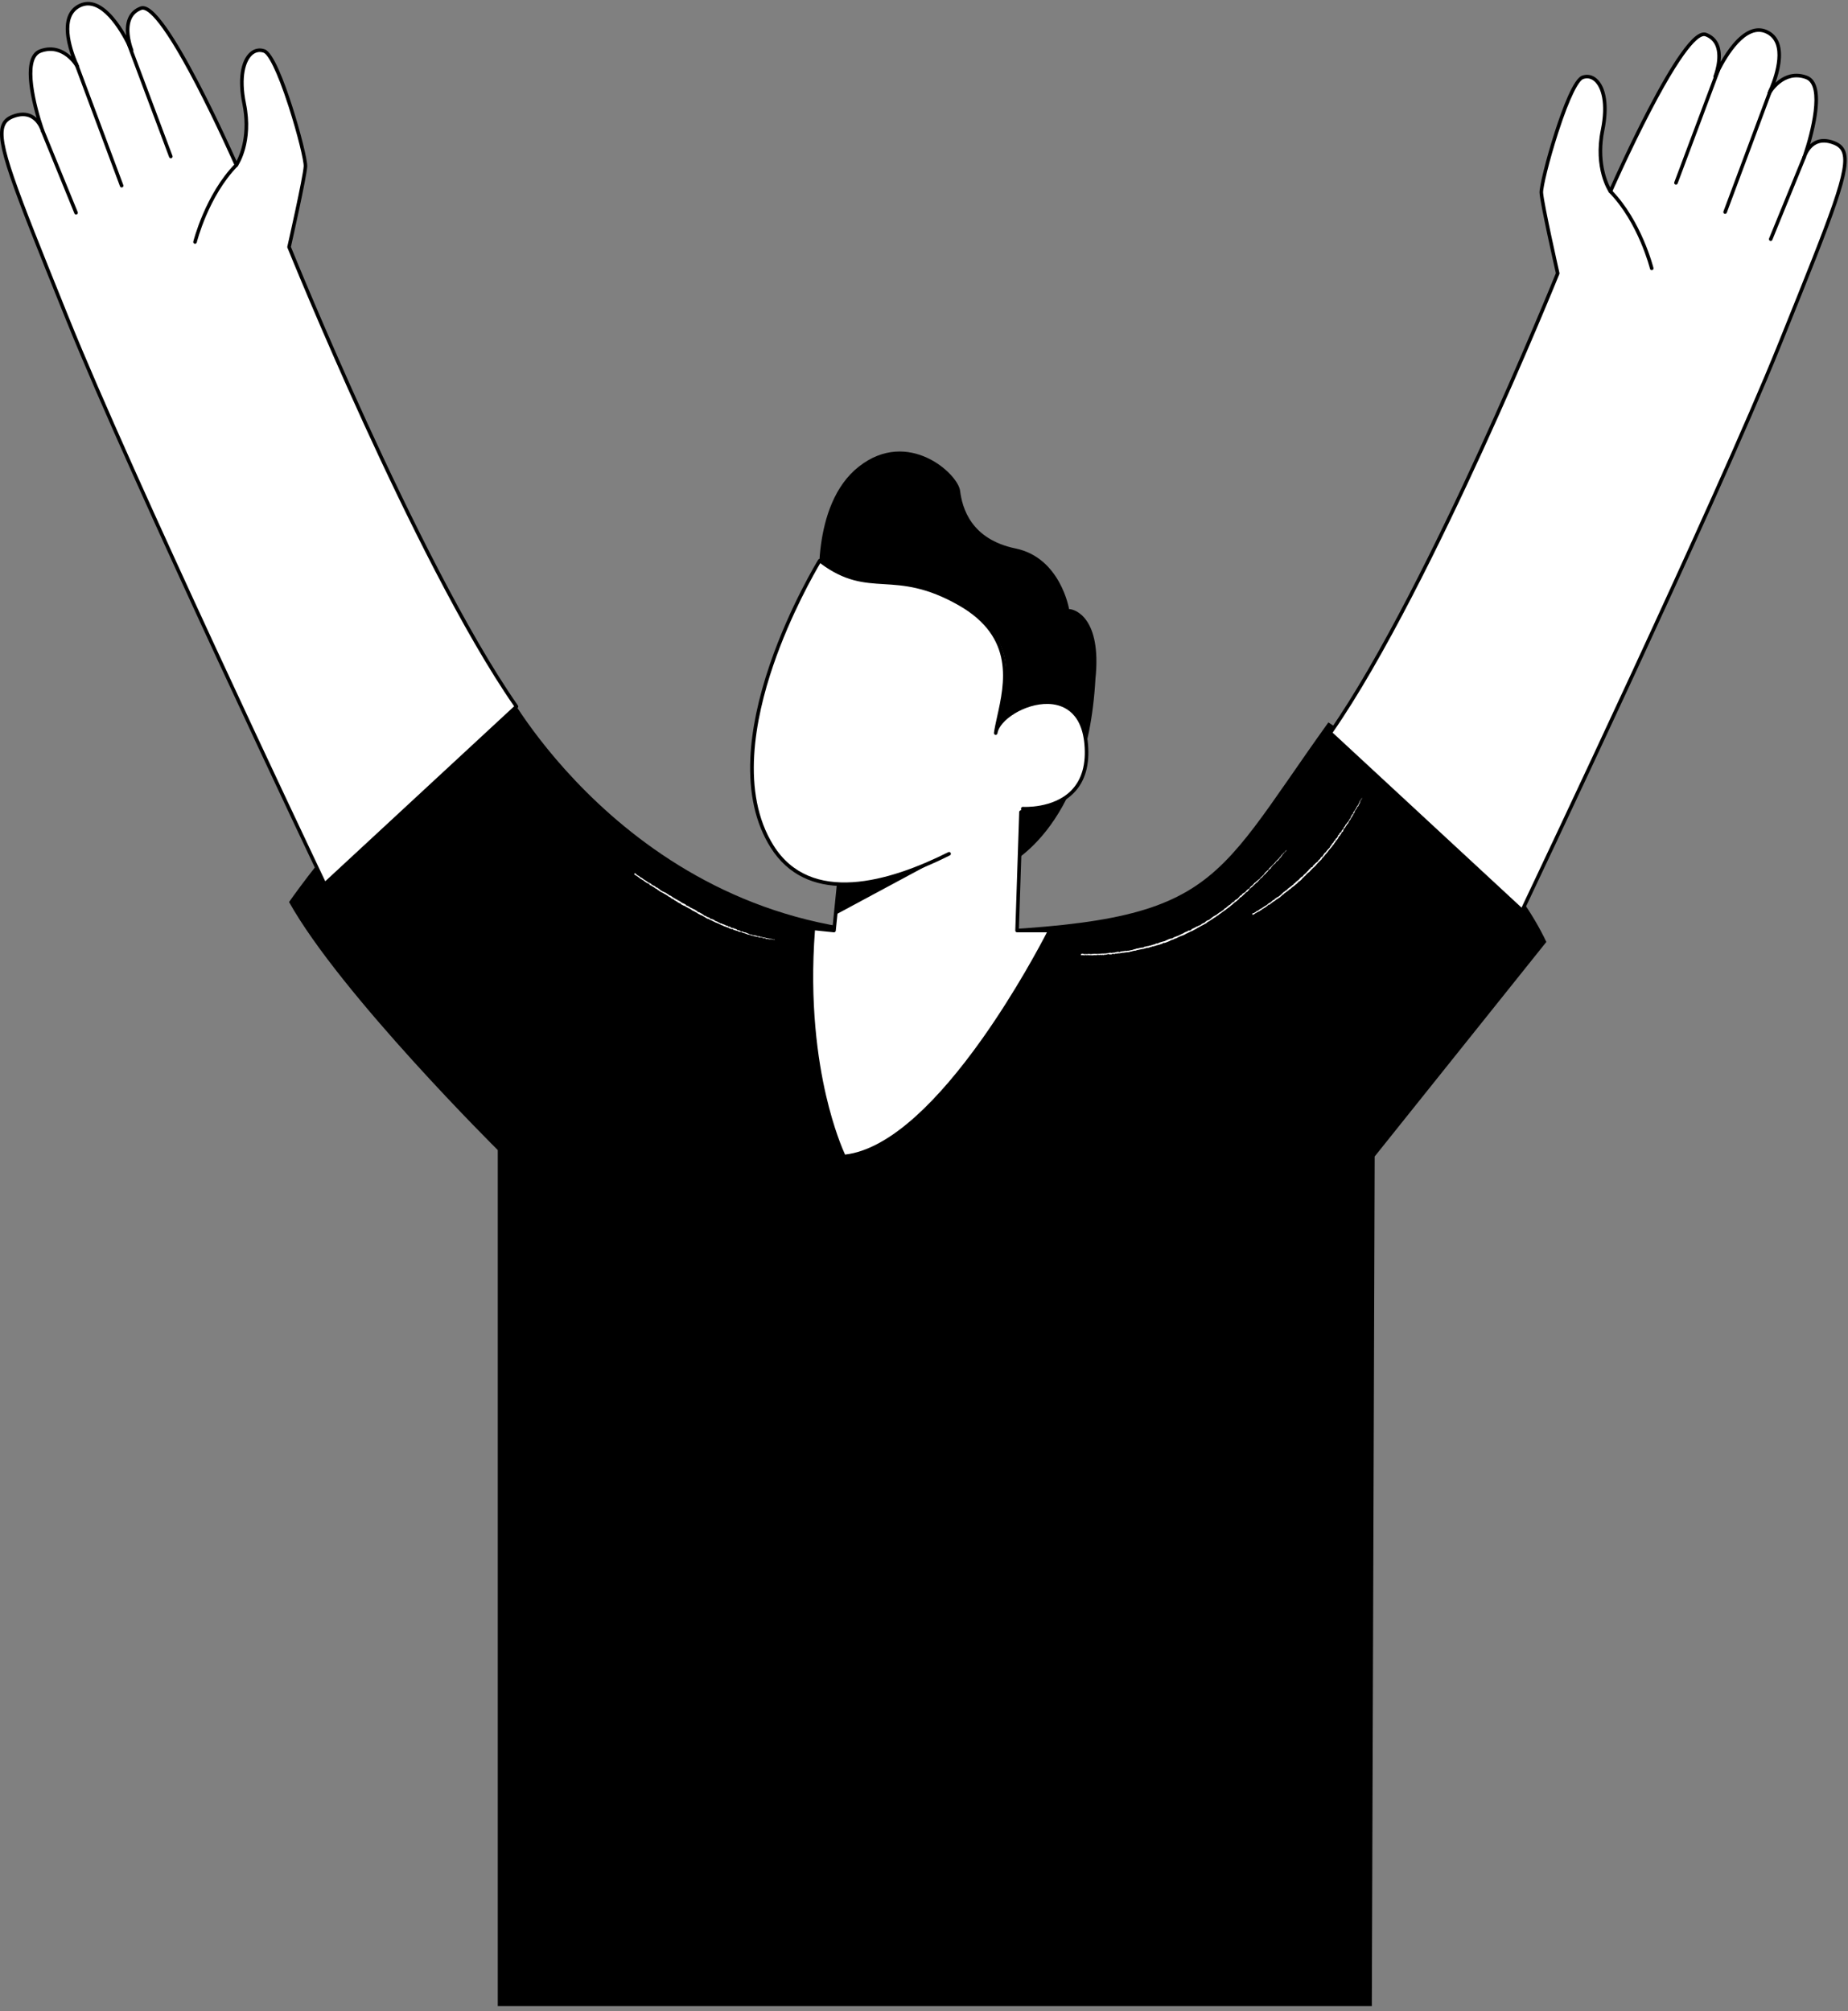 <svg width="250" height="272" viewBox="0 0 250 272" fill="none" xmlns="http://www.w3.org/2000/svg">
<rect x="0" y="0" width="250" height="272" fill="#808080" stroke="none"/>
<g clip-path="url(#clip0_187_1045)">
<path d="M68.593 93.469C68.593 93.469 86.999 127.307 125.931 126.15C164.863 124.993 163.032 120.944 179.704 97.71C179.704 97.71 201.868 111.882 209.192 127.403L185.968 156.421L185.582 271.337H67.34V155.554C67.34 155.554 46.043 134.441 39.105 122.005C39.105 122.005 53.849 100.699 68.593 93.469Z" fill="#18A48C" style="fill:#18A48C;fill:color(display-p3 0.094 0.643 0.549);fill-opacity:1;"/>
<path d="M148.994 129.203C149.121 129.197 149.052 129.166 149.078 129.143C149.229 129.125 149.15 129.166 149.202 129.181C149.296 129.167 149.368 129.13 149.438 129.128C149.444 129.134 149.457 129.135 149.442 129.143C149.54 129.113 149.74 129.119 149.853 129.075C149.862 129.077 149.867 129.08 149.87 129.083C149.849 129.066 149.846 129.049 149.848 129.035C149.904 129.03 149.952 129.004 149.975 129.026C149.94 129.028 149.938 129.037 149.922 129.046L149.981 129.031C150.037 129.06 149.901 129.049 149.903 129.074C150.018 129.054 150.151 129.014 150.241 129.016C150.262 129.047 150.034 129.045 150.155 129.063H150.016C150.126 129.105 149.932 129.066 150.034 129.113C150.217 129.107 150.236 129.079 150.418 129.073C150.458 129.052 150.402 129.047 150.441 129.026C150.696 128.973 150.652 129.088 150.836 129.024C150.883 128.997 150.897 128.954 151.034 128.959L150.992 129.002C151.168 128.984 151.086 128.937 151.273 128.94C151.242 128.958 151.137 128.968 151.164 128.97C151.286 128.985 151.246 128.939 151.337 128.928L151.361 128.958C151.454 128.945 151.55 128.927 151.651 128.907C151.75 128.885 151.851 128.862 151.954 128.844C151.945 128.855 151.911 128.871 151.96 128.873C152.217 128.817 152.515 128.796 152.768 128.772L152.859 128.727C152.881 128.723 152.902 128.732 152.879 128.741C152.979 128.734 152.881 128.723 152.926 128.703C152.98 128.69 153.002 128.706 152.968 128.72C153.136 128.664 153.446 128.579 153.632 128.575L153.598 128.589C153.741 128.576 153.745 128.499 153.88 128.498L153.855 128.508C154.161 128.452 154.49 128.356 154.73 128.342C154.763 128.291 155.031 128.283 155.037 128.224C155.215 128.207 155.169 128.23 155.416 128.185C155.481 128.171 155.502 128.126 155.58 128.1L155.59 128.128C155.624 128.109 155.657 128.09 155.689 128.069L155.756 128.086L155.828 128.057C155.798 128.064 155.762 128.063 155.764 128.053C155.875 128.006 156.052 127.989 156.058 128.004L156.325 127.899C156.322 127.912 156.278 127.93 156.244 127.947C156.382 127.875 156.28 127.969 156.406 127.903C156.386 127.902 156.411 127.882 156.412 127.877C156.484 127.875 156.637 127.83 156.745 127.784L156.729 127.811C156.931 127.749 157.15 127.661 157.376 127.586C157.292 127.605 157.299 127.564 157.364 127.539L157.401 127.56C157.437 127.528 157.328 127.572 157.408 127.521C157.493 127.497 157.476 127.535 157.431 127.561L157.53 127.517C157.539 127.524 157.516 127.536 157.515 127.55C157.55 127.518 157.7 127.515 157.749 127.461L157.757 127.468C157.981 127.385 158.078 127.338 158.259 127.269C158.254 127.242 158.327 127.222 158.372 127.182C158.509 127.141 158.661 127.097 158.819 127.031C158.925 126.973 158.843 126.996 158.887 126.961C158.904 126.98 159.062 126.914 158.986 126.964C159.174 126.88 159.229 126.862 159.458 126.739C159.428 126.741 159.398 126.751 159.409 126.736C159.451 126.713 159.511 126.701 159.509 126.715L159.499 126.723C159.749 126.568 160.144 126.514 160.332 126.367L160.322 126.375L160.527 126.245C160.628 126.199 160.475 126.291 160.556 126.269C160.772 126.117 160.928 126.093 161.108 125.974C161.288 125.962 161.626 125.693 161.845 125.629L161.826 125.621C161.869 125.579 161.892 125.597 161.932 125.58C161.92 125.572 161.869 125.597 161.896 125.572C162.107 125.447 162.327 125.322 162.554 125.206C162.667 125.147 162.782 125.092 162.895 125.031C163.005 124.969 163.116 124.906 163.226 124.846C163.385 124.753 163.269 124.716 163.487 124.629L163.448 124.69C163.522 124.634 163.599 124.581 163.678 124.529C163.756 124.476 163.835 124.424 163.914 124.373C164.072 124.271 164.23 124.169 164.373 124.056C164.358 124.074 164.363 124.082 164.334 124.101C164.411 124.079 164.572 123.946 164.562 123.929C164.609 123.898 164.582 123.936 164.616 123.923C164.686 123.89 164.757 123.788 164.804 123.783C164.811 123.783 164.79 123.802 164.78 123.811C164.814 123.774 164.972 123.68 164.918 123.685C165.037 123.617 165.125 123.526 165.223 123.477C165.264 123.413 165.421 123.352 165.414 123.305C165.431 123.347 165.627 123.191 165.684 123.124C165.668 123.152 165.752 123.09 165.736 123.125C165.815 123.066 165.882 123.005 165.854 122.998C166.031 122.931 166.121 122.749 166.241 122.737C166.457 122.539 166.66 122.359 166.86 122.191C166.879 122.23 166.635 122.373 166.672 122.402C166.765 122.318 166.833 122.247 166.904 122.178C166.974 122.108 167.044 122.04 167.143 121.966C167.196 121.93 167.127 122.004 167.116 122.023C167.296 121.85 167.489 121.72 167.645 121.561C167.647 121.565 167.631 121.583 167.616 121.6C167.648 121.571 167.698 121.54 167.681 121.528L167.652 121.559C167.581 121.582 167.746 121.402 167.741 121.385C167.722 121.476 167.915 121.253 167.873 121.385C167.892 121.364 167.913 121.333 167.9 121.327C167.935 121.302 167.95 121.299 167.927 121.338C168.038 121.228 167.982 121.249 168.09 121.156C168.096 121.164 168.076 121.185 168.072 121.203C168.115 121.143 168.156 121.081 168.252 121.009C168.25 121.017 168.265 121.015 168.238 121.038C168.392 120.902 168.469 120.772 168.647 120.633C168.626 120.708 168.712 120.591 168.745 120.611L168.828 120.521L168.78 120.54C168.859 120.469 168.91 120.387 168.986 120.334L168.938 120.398L169.08 120.259L168.988 120.324C169.054 120.238 168.948 120.298 169.06 120.211C169.042 120.234 169.139 120.14 169.194 120.119C169.225 120.076 169.255 120.029 169.318 119.982C169.341 119.976 169.334 120.023 169.348 120.019C169.366 119.961 169.523 119.841 169.548 119.773C169.537 119.793 169.55 119.808 169.557 119.806L169.572 119.758C169.613 119.73 169.621 119.728 169.625 119.745C169.735 119.647 169.559 119.745 169.7 119.638C169.691 119.648 169.699 119.647 169.681 119.67C169.815 119.555 169.918 119.426 170.04 119.32C170.099 119.312 169.946 119.426 170.007 119.409C170.167 119.241 170.32 119.038 170.485 118.886L170.453 118.913C170.439 118.855 170.59 118.813 170.654 118.715C170.637 118.737 170.648 118.761 170.649 118.752C170.766 118.65 170.861 118.518 171.014 118.338L171.003 118.368C171.075 118.311 171.175 118.2 171.248 118.134C171.258 118.104 171.3 118.065 171.262 118.076C171.529 117.911 171.631 117.629 171.861 117.475C171.838 117.499 171.816 117.539 171.835 117.521L171.982 117.345C171.953 117.343 171.951 117.358 171.906 117.381C171.917 117.351 171.953 117.296 171.992 117.255C171.932 117.34 172.019 117.279 172.058 117.255C172.049 117.255 172.053 117.239 172.046 117.237C172.156 117.177 172.026 117.192 172.157 117.091L172.16 117.105C172.198 117.057 172.224 117.004 172.271 116.958C172.309 116.955 172.236 117.015 172.249 117.032C172.31 116.963 172.336 116.863 172.411 116.819C172.39 116.853 172.352 116.895 172.331 116.929C172.415 116.882 172.416 116.868 172.465 116.821L172.46 116.826L172.576 116.719L172.543 116.743C172.571 116.612 172.692 116.56 172.764 116.414C172.693 116.555 172.765 116.449 172.779 116.477C172.812 116.453 172.859 116.413 172.854 116.431C172.886 116.361 172.951 116.352 172.995 116.251C173.005 116.254 173.048 116.192 173.055 116.22C173.112 116.143 173.028 116.226 173.024 116.213C173.097 116.08 173.282 115.976 173.389 115.786C173.496 115.636 173.494 115.59 173.594 115.451C173.643 115.417 173.589 115.509 173.589 115.509C173.661 115.448 173.705 115.394 173.753 115.32C173.748 115.339 173.765 115.329 173.79 115.316C173.833 115.261 173.794 115.258 173.864 115.196C173.862 115.216 173.861 115.242 173.848 115.275C173.895 115.206 173.933 115.132 173.983 115.061C174.01 115.055 173.968 115.117 173.957 115.147C174.013 115.069 174.106 114.948 174.106 114.908L174.059 114.95C174.081 114.922 174.088 114.95 174.074 114.973C174.037 115.049 173.99 115.058 173.981 115.055L174.015 115.005C173.933 115.016 173.864 115.197 173.782 115.289L173.785 115.224L173.729 115.342C173.704 115.356 173.675 115.355 173.71 115.304C173.638 115.358 173.67 115.373 173.604 115.415C173.596 115.419 173.597 115.415 173.601 115.409L173.554 115.481C173.559 115.463 173.523 115.473 173.562 115.437C173.444 115.539 173.422 115.645 173.361 115.668L173.368 115.656C173.238 115.826 173.376 115.691 173.297 115.835L173.172 115.868L173.181 115.904C173.165 115.92 173.136 115.951 173.132 115.938C173.093 116.013 173.151 115.936 173.134 115.984C173.044 116.047 172.951 116.213 172.899 116.2C172.891 116.243 172.979 116.135 172.916 116.231C172.856 116.221 172.835 116.334 172.752 116.391C172.752 116.351 172.824 116.293 172.742 116.349C172.736 116.422 172.608 116.483 172.56 116.549C172.583 116.575 172.452 116.691 172.368 116.801C172.366 116.786 172.183 116.98 172.085 117.065L172.083 117.058C172.093 117.1 171.997 117.192 171.938 117.266C171.925 117.249 171.93 117.231 171.959 117.186L171.897 117.252C171.891 117.275 171.876 117.3 171.839 117.345L171.836 117.311C171.755 117.399 171.694 117.508 171.575 117.609C171.587 117.632 171.709 117.566 171.61 117.696C171.597 117.691 171.575 117.68 171.6 117.645C171.592 117.657 171.574 117.69 171.551 117.706L171.579 117.643C171.524 117.688 171.568 117.683 171.528 117.722C171.515 117.709 171.49 117.743 171.485 117.727C171.493 117.716 171.524 117.696 171.533 117.676C171.488 117.72 171.427 117.769 171.399 117.776C171.411 117.779 171.418 117.795 171.387 117.829C171.305 117.916 171.342 117.843 171.286 117.886C171.276 117.916 171.212 117.961 171.231 117.983C171.207 118.008 171.193 118.003 171.177 118.008C171.144 118.061 170.978 118.218 171.048 118.189L171.061 118.179C171.061 118.179 171.057 118.184 171.055 118.187C170.934 118.352 170.75 118.48 170.617 118.631L170.61 118.625C170.532 118.717 170.424 118.817 170.378 118.893C170.353 118.918 170.305 118.94 170.308 118.921C170.247 118.991 170.248 119.005 170.142 119.087C170.196 119.01 170.11 119.099 170.201 119.012C170.111 119.09 170.081 119.099 170.008 119.208C170.022 119.16 169.922 119.249 169.887 119.295L169.958 119.248C169.916 119.297 169.874 119.333 169.831 119.371V119.326C169.627 119.466 169.557 119.678 169.377 119.759C169.345 119.82 169.484 119.679 169.46 119.738C169.375 119.812 169.259 119.86 169.234 119.884C169.109 119.976 169.162 120.018 169.034 120.117C169.057 120.111 169.092 120.121 169.01 120.21C168.923 120.282 168.875 120.267 168.921 120.212C168.941 120.193 168.953 120.187 168.954 120.191C168.978 120.163 169.01 120.128 168.969 120.149L168.966 120.167C168.917 120.196 168.803 120.301 168.817 120.263C168.761 120.328 168.803 120.301 168.854 120.263C168.736 120.347 168.686 120.414 168.569 120.505C168.591 120.494 168.616 120.49 168.598 120.505C168.427 120.641 168.541 120.586 168.435 120.69C168.361 120.733 168.43 120.64 168.329 120.748C168.253 120.8 168.294 120.738 168.315 120.708C168.228 120.813 168.115 120.863 168.053 120.91L168.101 120.856C168.072 120.888 168.046 120.911 168.019 120.935L168.066 120.925C168.031 120.949 168.005 120.972 167.999 120.964C167.976 121.004 168.049 120.971 167.998 121.043C167.948 121.071 167.878 121.164 167.843 121.154C167.983 121.047 167.808 121.144 167.917 121.042C167.898 121.064 167.871 121.087 167.837 121.111C167.831 121.113 167.837 121.102 167.845 121.094C167.7 121.183 167.809 121.17 167.677 121.283C167.683 121.256 167.626 121.285 167.607 121.307C167.66 121.261 167.651 121.307 167.611 121.359C167.517 121.421 167.524 121.444 167.478 121.48L167.534 121.443C167.527 121.471 167.483 121.504 167.426 121.557C167.412 121.552 167.475 121.505 167.449 121.519C167.402 121.597 167.278 121.619 167.198 121.712C167.148 121.739 167.173 121.69 167.131 121.715C167.041 121.819 167.004 121.791 166.905 121.895C166.952 121.887 166.954 121.877 166.89 121.958L167.06 121.797L166.965 121.919C167.02 121.874 167.071 121.813 167.106 121.789C167.063 121.848 167.064 121.84 167.103 121.833C167.007 121.868 166.968 121.97 166.867 122.023L166.834 121.977C166.689 122.062 166.618 122.184 166.439 122.307L166.5 122.272C166.491 122.307 166.396 122.357 166.347 122.408C166.34 122.388 166.301 122.41 166.27 122.419C166.282 122.428 166.144 122.517 166.152 122.559L166.06 122.598C165.916 122.698 165.932 122.761 165.793 122.858C165.822 122.811 165.752 122.846 165.834 122.766C165.789 122.8 165.745 122.827 165.753 122.839C165.719 122.848 165.642 122.952 165.59 122.969C165.576 122.99 165.581 123.01 165.529 123.047C165.522 123.048 165.524 123.039 165.524 123.039C165.529 123.047 165.451 123.108 165.508 123.092C165.42 123.12 165.324 123.193 165.23 123.266C165.133 123.335 165.041 123.404 164.964 123.427C164.866 123.503 164.749 123.592 164.657 123.657C164.66 123.648 164.652 123.649 164.671 123.639C164.534 123.712 164.623 123.738 164.469 123.822C164.379 123.848 164.537 123.754 164.484 123.778C164.43 123.741 164.313 123.903 164.194 123.938L164.216 123.919C164.129 123.951 164.045 124.06 163.919 124.137C163.919 124.137 163.922 124.128 163.914 124.128C163.848 124.21 163.695 124.325 163.579 124.409C163.604 124.366 163.626 124.364 163.59 124.357C163.538 124.394 163.628 124.381 163.523 124.453C163.481 124.464 163.397 124.502 163.372 124.485L163.473 124.421C163.403 124.424 163.342 124.503 163.285 124.531V124.514C163.131 124.614 163.148 124.648 162.979 124.748H163.002C162.929 124.836 162.914 124.776 162.837 124.857L162.79 124.842C162.734 124.887 162.593 124.998 162.486 125.068C162.534 125.008 162.657 124.922 162.728 124.861C162.666 124.896 162.522 124.983 162.5 125.017C162.523 125 162.549 124.974 162.576 124.965C162.516 125.034 162.424 125.103 162.302 125.172C162.287 125.095 161.975 125.339 161.859 125.337C161.653 125.478 161.418 125.558 161.166 125.697C161.282 125.7 161.092 125.738 161.135 125.782C161.077 125.816 161.054 125.828 161.047 125.827L160.848 125.886C160.797 125.892 160.9 125.846 160.888 125.837C160.754 125.897 160.822 125.842 160.727 125.87C160.754 125.88 160.695 125.92 160.616 125.95L160.734 125.922C160.564 126.04 160.553 125.955 160.38 126.075L160.432 126.03C160.341 126.086 160.08 126.202 160.003 126.285C159.982 126.287 159.954 126.282 159.994 126.259C159.76 126.356 159.498 126.538 159.306 126.592L159.318 126.57C159.276 126.594 159.252 126.628 159.191 126.637C159.191 126.63 159.203 126.617 159.183 126.624C159.161 126.639 159.076 126.696 159.014 126.711L159.057 126.675C158.82 126.753 158.72 126.857 158.531 126.944C158.516 126.905 158.331 126.967 158.236 126.992V126.985C157.965 127.08 157.79 127.188 157.544 127.297C157.373 127.312 157.005 127.458 156.744 127.519C156.785 127.513 156.747 127.553 156.704 127.572C156.642 127.584 156.549 127.655 156.546 127.614L156.567 127.608C156.511 127.586 156.39 127.631 156.294 127.659V127.712C156.019 127.714 155.639 127.936 155.482 127.906C155.424 127.934 155.348 127.953 155.29 127.981L155.287 127.954C155.115 127.99 155.029 128.01 154.82 128.069L154.859 128.04C154.74 128.069 154.728 128.155 154.618 128.184L154.575 128.151C154.366 128.199 154.147 128.21 153.949 128.292C153.951 128.285 153.955 128.273 153.988 128.263C153.89 128.284 153.603 128.32 153.65 128.367C153.641 128.333 153.432 128.404 153.322 128.442L153.334 128.412C153.245 128.463 153.244 128.473 153.112 128.507C153.079 128.51 153.08 128.491 153.123 128.49C153.015 128.496 153.045 128.53 152.914 128.54L152.958 128.514C152.849 128.532 152.859 128.54 152.803 128.571C152.737 128.595 152.595 128.602 152.575 128.579C152.562 128.596 152.505 128.625 152.44 128.628C152.429 128.62 152.452 128.61 152.464 128.606C152.278 128.616 152.196 128.679 152.067 128.671C152.063 128.662 152.054 128.659 152.043 128.659C152.188 128.637 152.306 128.621 152.295 128.625C152.291 128.601 152.174 128.614 152.262 128.566C152.17 128.599 152.015 128.663 151.899 128.669C151.893 128.667 151.888 128.666 151.883 128.663L151.894 128.659C151.867 128.66 151.844 128.666 151.823 128.673C151.786 128.675 151.762 128.675 151.728 128.68C151.711 128.661 151.592 128.689 151.533 128.694C151.542 128.72 151.464 128.725 151.539 128.739C151.529 128.739 151.549 128.734 151.589 128.728C151.598 128.726 151.608 128.724 151.614 128.722L151.61 128.725C151.649 128.719 151.699 128.711 151.756 128.702C151.711 128.722 151.664 128.742 151.598 128.735C151.57 128.756 151.539 128.777 151.521 128.788C151.436 128.76 151.279 128.758 151.254 128.737C151.076 128.773 150.831 128.796 150.725 128.86C150.674 128.873 150.664 128.852 150.645 128.847C150.673 128.838 150.709 128.835 150.724 128.825C150.623 128.852 150.421 128.86 150.4 128.898C150.269 128.893 150.469 128.859 150.292 128.879L150.315 128.867C149.961 128.837 149.754 129.01 149.361 128.959C149.388 128.962 149.401 128.964 149.407 128.969C148.963 128.957 148.497 129.055 148.057 129.007C147.933 128.999 147.919 129.022 147.844 129.04L147.816 129.011L147.687 129.048C147.503 129.076 147.368 128.986 147.135 129.028L147.165 129.048C147.081 129.043 146.9 129.057 146.913 129.035C146.905 129.038 146.885 129.055 146.853 129.044L146.851 129.029L146.644 129.053C146.485 129.04 146.67 128.993 146.438 128.987C146.351 128.992 146.191 129.03 146.223 129.039C146.258 129.04 146.312 129.05 146.315 129.065L146.236 129.072C146.22 129.116 146.158 129.162 146.352 129.195L146.488 129.169L146.532 129.192H146.417C146.481 129.213 146.523 129.195 146.569 129.183C146.58 129.195 146.599 129.203 146.626 129.207L146.76 129.166C146.776 129.183 146.7 129.2 146.789 129.21C146.852 129.191 146.729 129.17 146.833 129.158C146.898 129.179 146.879 129.195 146.956 129.178C146.966 129.19 146.95 129.197 146.92 129.202C146.988 129.189 147.099 129.198 147.135 129.174C147.202 129.2 147.364 129.17 147.357 129.212C147.379 129.201 147.477 129.176 147.539 129.173C147.425 129.226 147.772 129.171 147.743 129.226C147.827 129.179 148.047 129.199 148.196 129.171C148.187 129.175 148.172 129.183 148.158 129.181C148.242 129.183 148.267 129.196 148.321 129.204C148.331 129.166 148.461 129.156 148.53 129.128C148.634 129.159 148.47 129.175 148.503 129.209C148.497 129.179 148.681 129.169 148.645 129.145C148.725 129.164 148.713 129.153 148.755 129.182C148.766 129.134 148.828 129.17 148.892 129.138C149.006 129.155 148.923 129.18 149.048 129.16C149.108 129.171 148.998 129.194 148.998 129.194L148.994 129.203ZM151.95 128.835C151.925 128.84 151.903 128.844 151.89 128.847C151.902 128.845 151.919 128.841 151.95 128.835ZM152.198 128.797C152.168 128.801 152.13 128.807 152.091 128.813C152.081 128.805 152.089 128.793 152.114 128.791C152.102 128.799 152.16 128.795 152.199 128.797H152.198ZM151.65 128.69C151.688 128.681 151.702 128.684 151.707 128.688C151.689 128.692 151.668 128.696 151.64 128.702C151.639 128.703 151.637 128.705 151.636 128.706C151.639 128.7 151.643 128.694 151.65 128.69Z" fill="white" style="fill:white;fill:white;fill-opacity:1;"/>
<path d="M171.096 122.816C171.169 122.77 171.112 122.765 171.116 122.737C171.197 122.673 171.17 122.733 171.209 122.73C171.258 122.686 171.281 122.632 171.322 122.607C171.328 122.61 171.337 122.607 171.332 122.619C171.373 122.558 171.5 122.507 171.546 122.435C171.553 122.435 171.557 122.435 171.56 122.437C171.54 122.429 171.527 122.414 171.522 122.403C171.554 122.382 171.57 122.345 171.595 122.357C171.574 122.369 171.578 122.378 171.573 122.39L171.6 122.359C171.65 122.367 171.561 122.399 171.574 122.42C171.634 122.368 171.696 122.295 171.752 122.27C171.781 122.29 171.64 122.357 171.724 122.336L171.638 122.377C171.727 122.381 171.588 122.405 171.675 122.414C171.783 122.354 171.782 122.327 171.889 122.264C171.901 122.233 171.866 122.247 171.878 122.216C172.002 122.088 172.037 122.204 172.117 122.094C172.131 122.057 172.119 122.015 172.206 121.981L172.202 122.029C172.301 121.963 172.227 121.946 172.343 121.894C172.334 121.919 172.274 121.958 172.291 121.952C172.374 121.928 172.326 121.901 172.377 121.866L172.407 121.885C172.508 121.807 172.608 121.707 172.719 121.621C172.719 121.633 172.705 121.656 172.738 121.645C172.805 121.587 172.883 121.533 172.963 121.483C173.042 121.432 173.121 121.382 173.195 121.337L173.23 121.275C173.243 121.266 173.26 121.268 173.25 121.283C173.31 121.251 173.243 121.266 173.261 121.237C173.29 121.212 173.31 121.22 173.297 121.241C173.376 121.15 173.532 120.996 173.648 120.944L173.634 120.965C173.718 120.915 173.685 120.854 173.772 120.82L173.761 120.834C173.935 120.717 174.103 120.557 174.251 120.485C174.25 120.434 174.423 120.367 174.397 120.315C174.507 120.26 174.487 120.29 174.629 120.197C174.666 120.17 174.658 120.127 174.698 120.087L174.718 120.109L174.756 120.037L174.81 120.039L174.846 119.999C174.829 120.011 174.804 120.018 174.801 120.009C174.855 119.946 174.968 119.898 174.979 119.909L175.111 119.766C175.116 119.778 175.094 119.802 175.078 119.824C175.138 119.735 175.113 119.836 175.168 119.755C175.153 119.757 175.161 119.737 175.159 119.73C175.206 119.713 175.286 119.642 175.34 119.583L175.342 119.609C175.452 119.517 175.561 119.401 175.682 119.294C175.632 119.325 175.619 119.29 175.652 119.256L175.686 119.267C175.696 119.232 175.642 119.291 175.673 119.231C175.72 119.193 175.727 119.231 175.708 119.262L175.755 119.205C175.764 119.209 175.755 119.224 175.76 119.236C175.769 119.201 175.874 119.175 175.884 119.121L175.894 119.125C176.014 119.018 176.06 118.962 176.158 118.873C176.141 118.852 176.184 118.822 176.197 118.78C176.272 118.72 176.364 118.661 176.446 118.579C176.495 118.513 176.447 118.547 176.462 118.509C176.483 118.522 176.565 118.441 176.534 118.495C176.632 118.396 176.659 118.369 176.771 118.232C176.75 118.238 176.732 118.25 176.734 118.236C176.754 118.211 176.794 118.194 176.798 118.205L176.795 118.213C176.91 118.049 177.174 117.95 177.249 117.802L177.246 117.81L177.34 117.674C177.395 117.623 177.322 117.719 177.372 117.69C177.464 117.535 177.569 117.495 177.65 117.371C177.78 117.342 177.923 117.082 178.062 117.005L178.044 116.999C178.058 116.96 178.084 116.972 178.106 116.954C178.094 116.948 178.066 116.974 178.075 116.95C178.185 116.826 178.302 116.701 178.424 116.581C178.547 116.46 178.674 116.342 178.793 116.22C178.88 116.131 178.774 116.108 178.909 116.02L178.903 116.074C178.973 115.968 179.058 115.873 179.144 115.778C179.226 115.68 179.309 115.584 179.375 115.479C179.371 115.495 179.378 115.501 179.363 115.519C179.414 115.494 179.486 115.373 179.473 115.36C179.499 115.332 179.491 115.364 179.514 115.353C179.557 115.322 179.575 115.233 179.61 115.227C179.616 115.226 179.607 115.244 179.602 115.251C179.615 115.219 179.705 115.132 179.663 115.14C179.732 115.077 179.767 114.997 179.826 114.951C179.834 114.895 179.938 114.839 179.915 114.8C179.945 114.832 180.047 114.699 180.064 114.639C180.062 114.663 180.106 114.607 180.107 114.637C180.147 114.584 180.178 114.531 180.153 114.526C180.269 114.462 180.271 114.306 180.365 114.292C180.467 114.122 180.566 113.967 180.667 113.821C180.697 113.852 180.55 113.979 180.591 114C180.68 113.855 180.71 113.756 180.82 113.631C180.851 113.6 180.82 113.662 180.817 113.677C180.907 113.533 181.011 113.416 181.08 113.281C181.083 113.284 181.077 113.299 181.071 113.314C181.088 113.289 181.117 113.262 181.098 113.253L181.086 113.28C181.036 113.301 181.105 113.15 181.096 113.136C181.114 113.211 181.194 113.024 181.205 113.13C181.214 113.112 181.22 113.087 181.207 113.083C181.227 113.062 181.239 113.059 181.234 113.092C181.287 112.999 181.248 113.018 181.304 112.941C181.311 112.946 181.304 112.965 181.307 112.979C181.319 112.929 181.333 112.879 181.386 112.817C181.388 112.825 181.4 112.821 181.386 112.84C181.465 112.726 181.483 112.62 181.586 112.506C181.594 112.566 181.627 112.471 181.662 112.486C181.676 112.461 181.687 112.436 181.7 112.411L181.667 112.429C181.707 112.369 181.72 112.301 181.763 112.256L181.746 112.309L181.814 112.193L181.761 112.249C181.785 112.178 181.719 112.23 181.78 112.156C181.772 112.174 181.819 112.096 181.858 112.077C181.867 112.041 181.878 112.004 181.915 111.965C181.932 111.96 181.942 111.996 181.953 111.993C181.947 111.947 182.039 111.848 182.036 111.793C182.034 111.81 182.049 111.821 182.055 111.819L182.051 111.782C182.076 111.759 182.082 111.757 182.092 111.769C182.151 111.688 182.036 111.771 182.118 111.682C182.114 111.691 182.12 111.689 182.112 111.708C182.186 111.614 182.226 111.507 182.296 111.422C182.344 111.414 182.251 111.507 182.296 111.493C182.337 111.425 182.372 111.351 182.41 111.279C182.446 111.205 182.48 111.132 182.524 111.069L182.505 111.092C182.473 111.046 182.585 111.008 182.606 110.929C182.599 110.947 182.617 110.964 182.614 110.958C182.676 110.873 182.714 110.768 182.783 110.624V110.647C182.826 110.601 182.873 110.512 182.914 110.458C182.913 110.434 182.934 110.403 182.906 110.413C183.076 110.274 183.078 110.06 183.217 109.931C183.207 109.95 183.202 109.982 183.211 109.966L183.275 109.825C183.25 109.825 183.254 109.835 183.223 109.856C183.221 109.832 183.234 109.788 183.252 109.755C183.231 109.824 183.284 109.773 183.309 109.752C183.3 109.753 183.299 109.741 183.292 109.74C183.366 109.689 183.259 109.706 183.336 109.622L183.344 109.633C183.358 109.593 183.364 109.553 183.388 109.515C183.42 109.511 183.377 109.56 183.394 109.572C183.423 109.516 183.411 109.44 183.461 109.403C183.455 109.43 183.436 109.464 183.429 109.49C183.486 109.451 183.482 109.441 183.509 109.403L183.507 109.407L183.57 109.322L183.55 109.341C183.529 109.24 183.616 109.195 183.629 109.081C183.615 109.191 183.641 109.108 183.664 109.129C183.684 109.108 183.712 109.078 183.714 109.091C183.718 109.036 183.771 109.027 183.774 108.948C183.784 108.95 183.801 108.902 183.817 108.923C183.842 108.863 183.795 108.929 183.787 108.919C183.809 108.817 183.93 108.728 183.957 108.579C183.997 108.46 183.979 108.425 184.016 108.315C184.047 108.287 184.033 108.359 184.033 108.359C184.073 108.309 184.092 108.267 184.11 108.209C184.112 108.223 184.123 108.216 184.141 108.204C184.16 108.161 184.124 108.161 184.165 108.111C184.17 108.125 184.178 108.144 184.177 108.169C184.195 108.115 184.204 108.059 184.223 108.003C184.244 107.996 184.229 108.045 184.229 108.068C184.252 108.007 184.292 107.911 184.278 107.881L184.251 107.914C184.261 107.892 184.277 107.913 184.274 107.93C184.267 107.989 184.229 107.998 184.22 107.997L184.233 107.957C184.165 107.971 184.167 108.109 184.126 108.182L184.106 108.133L184.097 108.223C184.08 108.235 184.054 108.236 184.067 108.196C184.023 108.241 184.057 108.25 184.013 108.285C184.008 108.289 184.008 108.285 184.009 108.28L183.993 108.337C183.991 108.323 183.963 108.333 183.985 108.303C183.917 108.385 183.935 108.467 183.891 108.489L183.893 108.48C183.84 108.615 183.913 108.506 183.895 108.619L183.798 108.651L183.817 108.677C183.809 108.689 183.794 108.715 183.786 108.705C183.779 108.763 183.801 108.702 183.804 108.739C183.749 108.791 183.722 108.92 183.673 108.912C183.68 108.945 183.721 108.86 183.698 108.934C183.643 108.929 183.663 109.016 183.611 109.062C183.597 109.032 183.64 108.984 183.588 109.03C183.607 109.086 183.517 109.137 183.498 109.189C183.528 109.209 183.453 109.301 183.418 109.388C183.41 109.377 183.317 109.532 183.264 109.6L183.26 109.595C183.283 109.627 183.234 109.701 183.209 109.762C183.191 109.75 183.19 109.735 183.199 109.699L183.169 109.752C183.172 109.771 183.168 109.79 183.153 109.827L183.137 109.8C183.099 109.871 183.086 109.959 183.018 110.04C183.036 110.057 183.12 110.003 183.078 110.106C183.064 110.103 183.042 110.095 183.053 110.068C183.049 110.076 183.045 110.102 183.03 110.116L183.033 110.067C183.001 110.102 183.036 110.098 183.015 110.128C182.999 110.118 182.989 110.146 182.978 110.133C182.982 110.124 183.003 110.109 183.004 110.093C182.978 110.127 182.942 110.166 182.921 110.174C182.932 110.176 182.943 110.186 182.928 110.215C182.888 110.286 182.895 110.228 182.861 110.262C182.862 110.286 182.823 110.323 182.847 110.339C182.835 110.359 182.821 110.356 182.81 110.36C182.799 110.402 182.712 110.529 182.762 110.504L182.769 110.496C182.769 110.496 182.767 110.5 182.766 110.502C182.719 110.635 182.605 110.739 182.544 110.862L182.536 110.857C182.503 110.932 182.447 111.015 182.435 111.076C182.422 111.096 182.391 111.116 182.387 111.1C182.36 111.157 182.368 111.17 182.305 111.237C182.325 111.175 182.282 111.248 182.329 111.176C182.279 111.241 182.255 111.247 182.23 111.334C182.226 111.296 182.17 111.368 182.156 111.404L182.202 111.366C182.181 111.404 182.158 111.435 182.135 111.466L182.12 111.431C181.996 111.548 182.011 111.716 181.888 111.786C181.882 111.835 181.95 111.719 181.95 111.766C181.905 111.828 181.823 111.869 181.81 111.888C181.737 111.965 181.795 111.995 181.725 112.08C181.742 112.075 181.775 112.08 181.738 112.155C181.693 112.217 181.647 112.206 181.666 112.161C181.676 112.145 181.683 112.139 181.686 112.142C181.696 112.119 181.71 112.089 181.683 112.108L181.687 112.122C181.656 112.147 181.6 112.235 181.599 112.204C181.576 112.258 181.6 112.235 181.628 112.203C181.56 112.274 181.545 112.331 181.477 112.407C181.492 112.397 181.511 112.393 181.502 112.407C181.405 112.518 181.482 112.472 181.428 112.556C181.381 112.593 181.406 112.515 181.36 112.606C181.314 112.649 181.327 112.599 181.333 112.574C181.299 112.661 181.223 112.705 181.189 112.745L181.209 112.701C181.197 112.728 181.183 112.746 181.169 112.766L181.203 112.756C181.184 112.778 181.17 112.797 181.162 112.791C181.157 112.824 181.206 112.795 181.189 112.854C181.157 112.878 181.132 112.955 181.1 112.947C181.177 112.857 181.068 112.941 181.122 112.856C181.114 112.873 181.1 112.892 181.081 112.914C181.076 112.916 181.078 112.907 181.081 112.899C180.993 112.976 181.079 112.962 181.01 113.057C181.005 113.035 180.967 113.06 180.96 113.078C180.988 113.04 180.996 113.077 180.981 113.12C180.926 113.174 180.941 113.192 180.917 113.224L180.948 113.191C180.953 113.213 180.929 113.243 180.903 113.29C180.889 113.286 180.923 113.245 180.908 113.257C180.898 113.322 180.805 113.345 180.775 113.425C180.744 113.449 180.747 113.408 180.721 113.43C180.685 113.518 180.643 113.495 180.599 113.583C180.635 113.575 180.633 113.567 180.61 113.635L180.694 113.5L180.659 113.6C180.688 113.562 180.709 113.511 180.729 113.491C180.715 113.54 180.713 113.533 180.743 113.527C180.675 113.558 180.68 113.641 180.616 113.687L180.571 113.651C180.482 113.725 180.472 113.828 180.37 113.935L180.406 113.904C180.412 113.933 180.353 113.978 180.331 114.021C180.319 114.006 180.296 114.025 180.273 114.035C180.286 114.042 180.207 114.12 180.228 114.153L180.168 114.19C180.087 114.278 180.128 114.331 180.054 114.418C180.059 114.377 180.016 114.41 180.052 114.34C180.029 114.37 180.005 114.395 180.014 114.404C179.991 114.415 179.97 114.503 179.934 114.521C179.931 114.539 179.943 114.555 179.916 114.588C179.91 114.589 179.908 114.582 179.908 114.582C179.916 114.589 179.876 114.642 179.916 114.627C179.795 114.68 179.709 114.882 179.604 114.928C179.556 114.997 179.496 115.078 179.449 115.137C179.448 115.129 179.442 115.13 179.452 115.12C179.372 115.189 179.452 115.204 179.362 115.283C179.299 115.31 179.39 115.224 179.356 115.246C179.297 115.218 179.271 115.361 179.192 115.399L179.202 115.382C179.147 115.414 179.125 115.512 179.057 115.585C179.057 115.585 179.056 115.577 179.051 115.578C179.032 115.652 178.954 115.756 178.896 115.833C178.898 115.794 178.916 115.792 178.885 115.789C178.859 115.824 178.923 115.807 178.871 115.875C178.842 115.887 178.792 115.925 178.767 115.914L178.82 115.853C178.766 115.861 178.751 115.932 178.718 115.96L178.71 115.946C178.631 116.041 178.658 116.068 178.568 116.165L178.585 116.162C178.564 116.242 178.528 116.194 178.5 116.267L178.457 116.258C178.432 116.299 178.372 116.408 178.319 116.477C178.331 116.421 178.388 116.336 178.416 116.279C178.385 116.315 178.31 116.402 178.308 116.432C178.318 116.416 178.327 116.391 178.344 116.381C178.327 116.445 178.286 116.512 178.223 116.583C178.179 116.52 178.044 116.755 177.953 116.764C177.857 116.904 177.713 116.995 177.581 117.139C177.671 117.129 177.542 117.181 177.594 117.213C177.565 117.249 177.552 117.261 177.546 117.261L177.425 117.336C177.39 117.347 177.446 117.295 177.434 117.289C177.361 117.358 177.386 117.302 177.329 117.339C177.354 117.343 177.327 117.385 177.281 117.42L177.356 117.381C177.282 117.503 177.238 117.433 177.162 117.556L177.179 117.51C177.138 117.571 176.994 117.7 176.975 117.782C176.96 117.786 176.937 117.786 176.957 117.761C176.828 117.875 176.717 118.063 176.6 118.135V118.116C176.579 118.141 176.578 118.173 176.539 118.192C176.536 118.186 176.539 118.173 176.528 118.182C176.519 118.198 176.483 118.259 176.447 118.283L176.462 118.247C176.328 118.35 176.303 118.454 176.209 118.559C176.18 118.527 176.077 118.61 176.022 118.649L176.02 118.643C175.87 118.769 175.796 118.89 175.672 119.023C175.557 119.063 175.375 119.262 175.223 119.363C175.249 119.351 175.241 119.391 175.22 119.415C175.182 119.437 175.152 119.515 175.131 119.482L175.143 119.472C175.094 119.464 175.037 119.532 174.983 119.573L175.007 119.62C174.822 119.676 174.665 119.938 174.547 119.949C174.522 119.987 174.482 120.021 174.457 120.057L174.441 120.035C174.345 120.105 174.298 120.141 174.188 120.239L174.199 120.205C174.134 120.256 174.168 120.333 174.109 120.383L174.066 120.366C173.956 120.46 173.815 120.519 173.725 120.636C173.723 120.63 173.72 120.617 173.737 120.602C173.682 120.642 173.51 120.741 173.564 120.77C173.54 120.742 173.444 120.857 173.391 120.918L173.384 120.889C173.352 120.957 173.356 120.965 173.289 121.029C173.27 121.04 173.261 121.023 173.288 121.012C173.221 121.044 173.258 121.067 173.179 121.109L173.194 121.075C173.134 121.12 173.144 121.123 173.123 121.164C173.092 121.202 173.006 121.245 172.983 121.232C172.983 121.251 172.963 121.291 172.925 121.312C172.914 121.309 172.925 121.294 172.928 121.287C172.819 121.349 172.795 121.421 172.711 121.451C172.704 121.445 172.697 121.445 172.689 121.446C172.771 121.39 172.837 121.344 172.832 121.35C172.818 121.33 172.749 121.373 172.781 121.309C172.739 121.361 172.673 121.457 172.603 121.494C172.598 121.494 172.594 121.494 172.589 121.493L172.594 121.486C172.578 121.495 172.566 121.505 172.556 121.518C172.533 121.529 172.519 121.536 172.5 121.55C172.48 121.538 172.418 121.594 172.385 121.616C172.403 121.636 172.358 121.663 172.411 121.653C172.404 121.655 172.415 121.646 172.436 121.63C172.441 121.626 172.446 121.621 172.448 121.617V121.621C172.469 121.606 172.497 121.585 172.527 121.562C172.51 121.592 172.489 121.62 172.445 121.633C172.438 121.659 172.43 121.687 172.424 121.702C172.358 121.703 172.26 121.747 172.235 121.737C172.144 121.82 172.005 121.911 171.971 121.998C171.946 122.023 171.93 122.009 171.916 122.009C171.929 121.994 171.949 121.981 171.954 121.968C171.905 122.019 171.788 122.091 171.795 122.13C171.714 122.167 171.817 122.075 171.721 122.148L171.729 122.13C171.498 122.212 171.456 122.416 171.196 122.499C171.213 122.493 171.222 122.49 171.228 122.492C170.959 122.627 170.73 122.861 170.449 122.97C170.372 123.004 170.376 123.028 170.341 123.069L170.31 123.054L170.252 123.128C170.158 123.213 170.031 123.178 169.92 123.298L169.948 123.305C169.898 123.331 169.8 123.407 169.796 123.383C169.794 123.389 169.791 123.41 169.767 123.413L169.757 123.401L169.651 123.495C169.553 123.541 169.635 123.434 169.499 123.512C169.451 123.547 169.378 123.637 169.402 123.634C169.423 123.622 169.459 123.611 169.468 123.623L169.425 123.658C169.44 123.702 169.426 123.763 169.556 123.723L169.62 123.651L169.657 123.655L169.591 123.696C169.639 123.691 169.654 123.661 169.674 123.634C169.687 123.64 169.701 123.641 169.719 123.634L169.775 123.551C169.794 123.561 169.758 123.602 169.815 123.579C169.841 123.54 169.76 123.565 169.814 123.518C169.862 123.513 169.859 123.534 169.895 123.492C169.907 123.498 169.902 123.51 169.886 123.525C169.919 123.489 169.987 123.457 169.995 123.425C170.047 123.423 170.124 123.34 170.142 123.378C170.149 123.362 170.194 123.308 170.23 123.285C170.191 123.368 170.367 123.206 170.378 123.264C170.403 123.195 170.543 123.14 170.617 123.067C170.614 123.073 170.608 123.085 170.599 123.087C170.649 123.061 170.671 123.065 170.707 123.053C170.694 123.017 170.763 122.961 170.79 122.915C170.868 122.907 170.778 122.975 170.815 122.993C170.796 122.969 170.9 122.9 170.866 122.893C170.923 122.883 170.91 122.877 170.95 122.888C170.933 122.842 170.988 122.854 171.009 122.805C171.086 122.783 171.049 122.831 171.113 122.773C171.154 122.763 171.1 122.818 171.1 122.818L171.096 122.816ZM172.714 121.612C172.701 121.623 172.689 121.632 172.682 121.638C172.688 121.632 172.698 121.626 172.714 121.612ZM172.852 121.514C172.835 121.525 172.814 121.54 172.792 121.555C172.781 121.552 172.781 121.54 172.795 121.53C172.792 121.541 172.827 121.522 172.852 121.514ZM172.451 121.568C172.471 121.55 172.481 121.549 172.487 121.551C172.477 121.558 172.466 121.568 172.45 121.58C172.45 121.581 172.45 121.583 172.45 121.585C172.45 121.579 172.449 121.574 172.45 121.568H172.451Z" fill="white" style="fill:white;fill:white;fill-opacity:1;"/>
<path d="M87.244 119.289C87.313 119.335 87.296 119.281 87.322 119.274C87.41 119.321 87.346 119.322 87.364 119.355C87.421 119.381 87.479 119.38 87.516 119.407C87.516 119.414 87.522 119.421 87.51 119.421C87.58 119.433 87.674 119.526 87.757 119.539C87.759 119.544 87.76 119.548 87.76 119.551C87.76 119.529 87.768 119.513 87.778 119.504C87.809 119.524 87.848 119.523 87.847 119.55C87.829 119.537 87.822 119.543 87.808 119.544L87.847 119.557C87.859 119.604 87.796 119.538 87.782 119.558C87.852 119.591 87.942 119.616 87.986 119.655C87.978 119.689 87.865 119.59 87.915 119.657L87.846 119.597C87.876 119.678 87.802 119.565 87.825 119.646C87.919 119.719 87.945 119.704 88.04 119.777C88.073 119.777 88.046 119.75 88.079 119.749C88.238 119.812 88.146 119.889 88.274 119.92C88.312 119.92 88.345 119.891 88.408 119.958L88.363 119.972C88.457 120.038 88.446 119.964 88.535 120.049C88.509 120.049 88.452 120.011 88.465 120.024C88.515 120.091 88.523 120.036 88.574 120.069L88.567 120.103C88.673 120.165 88.8 120.217 88.918 120.286C88.906 120.29 88.881 120.286 88.902 120.312C89.055 120.39 89.21 120.509 89.339 120.614L89.407 120.624C89.42 120.632 89.424 120.649 89.407 120.645C89.456 120.689 89.42 120.632 89.452 120.639C89.483 120.656 89.484 120.678 89.46 120.673C89.569 120.713 89.763 120.8 89.848 120.889L89.823 120.884C89.897 120.943 89.944 120.89 90.004 120.958L89.987 120.953C90.153 121.068 90.357 121.164 90.467 121.28C90.513 121.26 90.629 121.399 90.67 121.357C90.754 121.441 90.72 121.433 90.85 121.532C90.885 121.556 90.924 121.535 90.973 121.557L90.959 121.583L91.038 121.594L91.053 121.644L91.1 121.663C91.084 121.652 91.07 121.63 91.077 121.624C91.151 121.653 91.231 121.739 91.226 121.754L91.399 121.827C91.389 121.836 91.361 121.823 91.335 121.818C91.437 121.842 91.335 121.853 91.428 121.876C91.421 121.865 91.442 121.865 91.447 121.86C91.477 121.899 91.566 121.952 91.636 121.983L91.613 121.994C91.73 122.069 91.869 122.132 92.003 122.211C91.96 122.174 91.989 122.15 92.03 122.17V122.207C92.065 122.205 91.996 122.173 92.059 122.183C92.107 122.215 92.075 122.233 92.041 122.225L92.107 122.251C92.106 122.262 92.089 122.257 92.079 122.266C92.114 122.264 92.169 122.355 92.222 122.346V122.356C92.355 122.433 92.422 122.459 92.531 122.52C92.547 122.498 92.586 122.528 92.631 122.527C92.707 122.581 92.786 122.65 92.884 122.703C92.959 122.73 92.915 122.694 92.954 122.698C92.948 122.722 93.046 122.775 92.986 122.762C93.105 122.825 93.138 122.842 93.296 122.907C93.284 122.89 93.269 122.875 93.282 122.873C93.311 122.885 93.338 122.917 93.328 122.924L93.32 122.922C93.504 122.982 93.669 123.199 93.827 123.228L93.818 123.226L93.969 123.277C94.031 123.316 93.922 123.272 93.962 123.312C94.13 123.356 94.195 123.445 94.331 123.487C94.39 123.604 94.671 123.665 94.779 123.773V123.753C94.82 123.756 94.815 123.783 94.838 123.8C94.84 123.786 94.809 123.767 94.834 123.77C94.98 123.834 95.123 123.917 95.265 124.004C95.409 124.089 95.551 124.178 95.694 124.259C95.799 124.316 95.794 124.21 95.911 124.314L95.859 124.324C96.092 124.399 96.304 124.542 96.531 124.617C96.515 124.617 96.51 124.626 96.489 124.616C96.524 124.659 96.656 124.698 96.665 124.681C96.696 124.699 96.665 124.7 96.681 124.718C96.721 124.753 96.808 124.744 96.823 124.777C96.826 124.783 96.806 124.777 96.798 124.776C96.832 124.78 96.935 124.843 96.918 124.805C96.993 124.854 97.078 124.866 97.136 124.909C97.19 124.902 97.268 124.986 97.299 124.954C97.275 124.99 97.426 125.052 97.486 125.055C97.463 125.06 97.525 125.087 97.497 125.094C97.556 125.119 97.614 125.136 97.613 125.111C97.701 125.205 97.848 125.167 97.883 125.254C98.067 125.309 98.234 125.365 98.398 125.418C98.376 125.456 98.221 125.351 98.21 125.396C98.368 125.44 98.47 125.441 98.615 125.512C98.652 125.533 98.586 125.52 98.57 125.522C98.728 125.567 98.859 125.646 99.003 125.676C99.001 125.68 98.985 125.678 98.971 125.676C98.998 125.684 99.03 125.705 99.034 125.685L99.006 125.681C98.975 125.638 99.133 125.664 99.144 125.653C99.079 125.688 99.272 125.716 99.175 125.756C99.194 125.759 99.219 125.759 99.22 125.744C99.245 125.758 99.25 125.768 99.218 125.772C99.318 125.798 99.292 125.765 99.377 125.798C99.374 125.807 99.355 125.804 99.342 125.811C99.392 125.811 99.443 125.809 99.513 125.843C99.507 125.847 99.513 125.857 99.491 125.849C99.618 125.894 99.721 125.885 99.855 125.948C99.8 125.973 99.898 125.976 99.894 126.013L99.972 126.029L99.948 126.002C100.013 126.025 100.08 126.02 100.133 126.051L100.079 126.048L100.204 126.084L100.139 126.047C100.211 126.052 100.146 126.002 100.23 126.041C100.211 126.038 100.296 126.064 100.323 126.096C100.358 126.096 100.396 126.096 100.441 126.121C100.45 126.137 100.419 126.156 100.425 126.165C100.466 126.149 100.582 126.207 100.633 126.19C100.618 126.192 100.611 126.21 100.614 126.216L100.648 126.201C100.676 126.218 100.68 126.223 100.671 126.236C100.761 126.269 100.655 126.183 100.758 126.236C100.749 126.236 100.752 126.24 100.733 126.238C100.84 126.281 100.95 126.289 101.047 126.331C101.067 126.376 100.957 126.312 100.982 126.352C101.129 126.392 101.296 126.406 101.437 126.45L101.412 126.438C101.445 126.395 101.511 126.491 101.589 126.488C101.571 126.487 101.558 126.51 101.565 126.505C101.66 126.54 101.768 126.547 101.919 126.572L101.898 126.58C101.953 126.607 102.048 126.628 102.109 126.647C102.131 126.639 102.166 126.649 102.149 126.626C102.324 126.745 102.527 126.674 102.684 126.775C102.663 126.77 102.633 126.775 102.649 126.779L102.797 126.801C102.791 126.777 102.781 126.783 102.754 126.759C102.775 126.751 102.819 126.752 102.855 126.757C102.786 126.759 102.848 126.792 102.874 126.81C102.871 126.803 102.882 126.797 102.881 126.79C102.95 126.844 102.903 126.749 103.003 126.796L102.995 126.807C103.035 126.808 103.075 126.801 103.116 126.812C103.129 126.841 103.072 126.816 103.065 126.836C103.125 126.847 103.192 126.811 103.241 126.847C103.214 126.849 103.178 126.842 103.151 126.844C103.204 126.886 103.212 126.879 103.255 126.892L103.251 126.89L103.35 126.923L103.325 126.91C103.412 126.859 103.48 126.927 103.588 126.904C103.483 126.926 103.567 126.924 103.555 126.952C103.579 126.966 103.617 126.981 103.604 126.988C103.656 126.972 103.681 127.019 103.754 126.995C103.756 127.004 103.805 127.003 103.791 127.025C103.855 127.027 103.778 127.007 103.786 126.996C103.887 126.979 104.006 127.07 104.15 127.048C104.272 127.048 104.298 127.021 104.411 127.022C104.446 127.041 104.376 127.051 104.376 127.051C104.434 127.074 104.48 127.076 104.538 127.072C104.525 127.078 104.536 127.087 104.552 127.099C104.598 127.102 104.587 127.068 104.646 127.089C104.634 127.099 104.619 127.113 104.596 127.122C104.651 127.119 104.705 127.107 104.762 127.105C104.775 127.124 104.726 127.127 104.705 127.134C104.769 127.134 104.869 127.138 104.891 127.114L104.852 127.101C104.875 127.102 104.862 127.124 104.844 127.127C104.788 127.141 104.768 127.109 104.766 127.1L104.807 127.098C104.772 127.038 104.647 127.089 104.568 127.076L104.606 127.041L104.52 127.065C104.504 127.052 104.495 127.029 104.536 127.027C104.481 127.001 104.484 127.036 104.438 127.008C104.433 127.004 104.436 127.002 104.44 127.001C104.421 127.003 104.402 127.005 104.384 127.006C104.395 126.999 104.378 126.976 104.412 126.988C104.315 126.949 104.247 126.993 104.214 126.957H104.223C104.083 126.948 104.205 126.983 104.096 127.001L104.038 126.918L104.019 126.945C104.005 126.942 103.978 126.936 103.985 126.925C103.929 126.937 103.991 126.94 103.958 126.953C103.893 126.916 103.767 126.936 103.759 126.888C103.731 126.906 103.822 126.915 103.746 126.918C103.733 126.865 103.66 126.915 103.601 126.881C103.624 126.86 103.682 126.881 103.623 126.849C103.578 126.885 103.504 126.816 103.451 126.814C103.442 126.848 103.334 126.807 103.245 126.801C103.252 126.79 103.083 126.75 103.004 126.721L103.007 126.716C102.984 126.748 102.901 126.725 102.839 126.72C102.846 126.7 102.858 126.694 102.894 126.691L102.836 126.679C102.821 126.687 102.801 126.689 102.763 126.684L102.783 126.662C102.707 126.646 102.623 126.656 102.529 126.616C102.517 126.639 102.591 126.701 102.483 126.693C102.483 126.679 102.483 126.656 102.512 126.657C102.503 126.657 102.477 126.66 102.461 126.65L102.507 126.638C102.465 126.618 102.479 126.65 102.445 126.64C102.45 126.621 102.422 126.62 102.43 126.607C102.44 126.607 102.459 126.622 102.475 126.618C102.435 126.605 102.389 126.582 102.376 126.565C102.377 126.576 102.37 126.59 102.341 126.585C102.264 126.568 102.32 126.557 102.278 126.537C102.257 126.545 102.211 126.52 102.203 126.547C102.181 126.541 102.18 126.528 102.173 126.518C102.131 126.522 101.989 126.477 102.025 126.517L102.035 126.522C102.035 126.522 102.031 126.522 102.028 126.522C101.893 126.514 101.766 126.433 101.636 126.411L101.639 126.403C101.56 126.392 101.468 126.363 101.409 126.368C101.387 126.362 101.361 126.337 101.373 126.328C101.313 126.319 101.304 126.328 101.225 126.288C101.287 126.29 101.209 126.268 101.287 126.295C101.215 126.264 101.203 126.244 101.115 126.244C101.149 126.229 101.068 126.196 101.03 126.192L101.077 126.225C101.037 126.217 101.002 126.203 100.967 126.191L100.996 126.165C100.856 126.081 100.701 126.143 100.605 126.046C100.558 126.055 100.683 126.086 100.639 126.1C100.569 126.075 100.512 126.007 100.489 126C100.4 125.95 100.386 126.014 100.29 125.968C100.299 125.983 100.301 126.016 100.223 126.001C100.155 125.973 100.153 125.925 100.2 125.932C100.218 125.937 100.224 125.943 100.222 125.947C100.247 125.95 100.277 125.956 100.254 125.935L100.242 125.943C100.211 125.92 100.115 125.888 100.143 125.878C100.088 125.87 100.115 125.888 100.152 125.907C100.068 125.861 100.013 125.859 99.925 125.816C99.937 125.827 99.946 125.844 99.931 125.84C99.801 125.78 99.865 125.84 99.772 125.813C99.726 125.777 99.804 125.781 99.708 125.761C99.657 125.729 99.707 125.728 99.732 125.727C99.641 125.716 99.583 125.655 99.536 125.633L99.583 125.641C99.555 125.636 99.533 125.628 99.511 125.62L99.529 125.651C99.504 125.637 99.482 125.629 99.486 125.621C99.454 125.625 99.493 125.664 99.433 125.663C99.403 125.639 99.325 125.636 99.323 125.603C99.427 125.654 99.322 125.571 99.415 125.6C99.396 125.597 99.374 125.588 99.35 125.574C99.347 125.57 99.356 125.57 99.364 125.571C99.271 125.507 99.304 125.585 99.198 125.545C99.217 125.534 99.185 125.505 99.166 125.502C99.209 125.519 99.177 125.537 99.133 125.534C99.069 125.495 99.055 125.516 99.02 125.5L99.058 125.521C99.038 125.532 99.004 125.518 98.956 125.503C98.956 125.489 99.002 125.512 98.988 125.499C98.924 125.506 98.881 125.422 98.801 125.412C98.771 125.387 98.81 125.381 98.783 125.361C98.693 125.349 98.703 125.304 98.61 125.286C98.627 125.318 98.632 125.314 98.564 125.31L98.711 125.353L98.608 125.347C98.651 125.364 98.704 125.37 98.728 125.385C98.678 125.385 98.684 125.381 98.698 125.407C98.653 125.351 98.575 125.379 98.516 125.33L98.54 125.278C98.448 125.212 98.348 125.233 98.223 125.164L98.261 125.191C98.235 125.204 98.18 125.159 98.134 125.149C98.146 125.134 98.122 125.116 98.108 125.097C98.105 125.111 98.014 125.055 97.987 125.085L97.939 125.037C97.837 124.982 97.797 125.034 97.698 124.984C97.736 124.979 97.696 124.947 97.77 124.962C97.736 124.948 97.707 124.931 97.701 124.943C97.687 124.924 97.597 124.926 97.573 124.896C97.556 124.897 97.543 124.914 97.506 124.896C97.503 124.89 97.51 124.887 97.51 124.887C97.506 124.896 97.445 124.872 97.47 124.906C97.391 124.805 97.18 124.777 97.111 124.689C97.035 124.662 96.944 124.627 96.878 124.598C96.884 124.595 96.881 124.589 96.894 124.598C96.81 124.539 96.814 124.622 96.719 124.555C96.68 124.501 96.781 124.566 96.753 124.539C96.766 124.475 96.625 124.487 96.571 124.42L96.589 124.424C96.546 124.379 96.45 124.383 96.365 124.337C96.365 124.337 96.372 124.334 96.37 124.328C96.296 124.328 96.179 124.283 96.092 124.251C96.129 124.241 96.136 124.258 96.131 124.228C96.092 124.212 96.124 124.269 96.046 124.239C96.028 124.215 95.979 124.178 95.984 124.151L96.055 124.184C96.034 124.135 95.964 124.14 95.929 124.116L95.941 124.105C95.832 124.055 95.814 124.089 95.699 124.028L95.706 124.045C95.626 124.046 95.662 123.999 95.587 123.992L95.585 123.949C95.54 123.937 95.423 123.909 95.345 123.877C95.4 123.873 95.494 123.904 95.555 123.916C95.514 123.895 95.415 123.848 95.385 123.854C95.403 123.858 95.428 123.861 95.442 123.875C95.377 123.876 95.305 123.856 95.224 123.812C95.272 123.754 95.021 123.684 94.988 123.603C94.832 123.551 94.707 123.445 94.54 123.357C94.572 123.44 94.491 123.332 94.472 123.39C94.432 123.373 94.417 123.363 94.415 123.358L94.314 123.264C94.295 123.234 94.358 123.272 94.359 123.259C94.277 123.209 94.335 123.217 94.287 123.173C94.289 123.198 94.243 123.184 94.199 123.15L94.254 123.211C94.12 123.174 94.174 123.111 94.04 123.074L94.087 123.078C94.02 123.054 93.861 122.954 93.778 122.962C93.771 122.95 93.764 122.928 93.793 122.939C93.65 122.852 93.444 122.802 93.345 122.714L93.363 122.707C93.334 122.696 93.302 122.705 93.275 122.673C93.28 122.669 93.294 122.666 93.281 122.658C93.264 122.654 93.196 122.64 93.165 122.612L93.203 122.615C93.071 122.518 92.967 122.526 92.843 122.467C92.864 122.431 92.76 122.356 92.708 122.318L92.713 122.314C92.551 122.215 92.416 122.185 92.256 122.112C92.184 122.017 91.947 121.909 91.809 121.799C91.828 121.819 91.788 121.825 91.76 121.814C91.729 121.786 91.647 121.781 91.672 121.751L91.684 121.759C91.677 121.711 91.6 121.676 91.543 121.642L91.507 121.681C91.396 121.53 91.105 121.473 91.058 121.368C91.016 121.358 90.971 121.332 90.93 121.321L90.946 121.299C90.851 121.233 90.804 121.201 90.678 121.133L90.713 121.131C90.645 121.088 90.586 121.146 90.521 121.109L90.523 121.063C90.403 120.991 90.3 120.885 90.164 120.845C90.168 120.841 90.178 120.833 90.198 120.844C90.142 120.808 89.995 120.687 89.986 120.747C90.004 120.716 89.865 120.668 89.793 120.642L89.817 120.626C89.745 120.621 89.738 120.628 89.657 120.589C89.64 120.575 89.652 120.561 89.672 120.582C89.62 120.532 89.612 120.574 89.547 120.517L89.584 120.519C89.523 120.478 89.523 120.49 89.478 120.486C89.434 120.471 89.366 120.407 89.37 120.381C89.353 120.389 89.309 120.384 89.277 120.355C89.277 120.344 89.293 120.347 89.301 120.349C89.209 120.269 89.132 120.28 89.076 120.213C89.079 120.205 89.077 120.198 89.073 120.192C89.154 120.244 89.219 120.287 89.212 120.285C89.225 120.264 89.162 120.219 89.232 120.223C89.169 120.206 89.056 120.183 89 120.132C88.998 120.129 88.996 120.125 88.996 120.12L89.003 120.122C88.99 120.11 88.975 120.103 88.961 120.1C88.943 120.083 88.931 120.073 88.912 120.059C88.916 120.037 88.843 120.002 88.811 119.98C88.799 120.004 88.759 119.973 88.787 120.019C88.783 120.014 88.794 120.02 88.817 120.033C88.822 120.036 88.828 120.039 88.832 120.04H88.828C88.85 120.053 88.878 120.071 88.91 120.091C88.877 120.086 88.844 120.078 88.816 120.043C88.79 120.047 88.762 120.05 88.746 120.05C88.722 119.99 88.646 119.917 88.647 119.89C88.539 119.839 88.407 119.748 88.316 119.751C88.285 119.738 88.291 119.717 88.285 119.703C88.305 119.709 88.324 119.723 88.337 119.723C88.273 119.698 88.166 119.619 88.133 119.64C88.071 119.58 88.191 119.638 88.09 119.58H88.109C87.948 119.406 87.747 119.452 87.574 119.251C87.587 119.265 87.593 119.271 87.593 119.278C87.368 119.092 87.077 118.974 86.868 118.771C86.806 118.717 86.786 118.732 86.735 118.718L86.737 118.684L86.648 118.664C86.534 118.617 86.515 118.488 86.363 118.441L86.368 118.468C86.324 118.435 86.218 118.381 86.239 118.367C86.232 118.367 86.213 118.374 86.2 118.354L86.207 118.34L86.082 118.285C86.002 118.217 86.129 118.245 86.005 118.156C85.955 118.129 85.847 118.101 85.859 118.122C85.877 118.136 85.901 118.163 85.895 118.176L85.847 118.153C85.815 118.185 85.755 118.2 85.843 118.298L85.931 118.326L85.943 118.36L85.88 118.318C85.903 118.359 85.936 118.36 85.968 118.366C85.968 118.38 85.973 118.393 85.985 118.407L86.082 118.42C86.081 118.44 86.03 118.427 86.072 118.467C86.117 118.474 86.062 118.413 86.125 118.44C86.148 118.481 86.129 118.488 86.18 118.502C86.18 118.516 86.166 118.516 86.147 118.509C86.192 118.522 86.247 118.571 86.279 118.563C86.301 118.608 86.406 118.641 86.379 118.674C86.397 118.674 86.462 118.69 86.497 118.711C86.407 118.711 86.621 118.799 86.575 118.834C86.646 118.827 86.751 118.928 86.847 118.961C86.84 118.961 86.828 118.961 86.822 118.954C86.865 118.988 86.871 119.008 86.895 119.035C86.922 119.007 86.997 119.048 87.049 119.055C87.085 119.122 86.99 119.069 86.988 119.11C87.003 119.083 87.102 119.149 87.097 119.115C87.127 119.163 87.128 119.149 87.133 119.19C87.167 119.155 87.177 119.209 87.229 119.209C87.278 119.27 87.221 119.256 87.297 119.29C87.321 119.324 87.251 119.298 87.251 119.298L87.244 119.289ZM88.92 120.277C88.905 120.269 88.893 120.262 88.885 120.257C88.893 120.261 88.902 120.266 88.92 120.277ZM89.058 120.364C89.042 120.352 89.021 120.339 88.999 120.325C88.999 120.315 89.009 120.31 89.023 120.318C89.012 120.318 89.042 120.344 89.058 120.364ZM88.868 120.021C88.892 120.031 88.895 120.041 88.895 120.047C88.885 120.041 88.872 120.033 88.856 120.025C88.855 120.025 88.853 120.025 88.852 120.026C88.857 120.023 88.862 120.021 88.868 120.021Z" fill="white" style="fill:white;fill:white;fill-opacity:1;"/>
<path d="M210.729 36.975C210.729 36.975 193.333 80.017 179.963 99.13L205.911 123.161C205.911 123.161 231.834 68.692 240.699 46.712C249.565 24.732 251.3 20.586 248.12 19.333C244.939 18.079 244.072 21.261 244.072 21.261C244.072 21.261 247.541 11.62 244.361 10.463C241.181 9.307 239.35 12.584 239.35 12.584C239.35 12.584 242.627 5.932 238.965 4.293C235.303 2.655 232.026 10.367 232.026 10.367C232.026 10.367 233.857 5.836 230.774 4.679C227.69 3.522 217.86 25.888 217.86 25.888C217.86 25.888 215.74 22.803 216.8 17.597C217.86 12.392 216.029 9.789 214.102 10.463C212.175 11.138 208.416 24.539 208.513 26.081C208.609 27.624 210.729 36.975 210.729 36.975Z" fill="white" style="fill:white;fill:white;fill-opacity:1;"/>
<path d="M205.911 123.402C205.851 123.402 205.792 123.38 205.747 123.338L179.799 99.307C179.711 99.225 179.696 99.091 179.766 98.992C186.662 89.133 194.651 72.773 200.139 60.786C205.839 48.338 210.09 37.905 210.477 36.954C210.263 36.008 208.364 27.584 208.272 26.096C208.22 25.262 209.176 21.419 210.319 17.872C211.369 14.612 212.864 10.641 214.022 10.235C214.726 9.989 215.43 10.129 216.004 10.631C217.312 11.773 217.697 14.395 217.036 17.645C216.224 21.637 217.33 24.377 217.833 25.355C218.469 23.933 220.587 19.26 222.947 14.738C224.602 11.566 226.052 9.086 227.257 7.366C228.871 5.063 230.014 4.136 230.857 4.453C231.629 4.742 232.18 5.254 232.497 5.973C232.826 6.724 232.852 7.593 232.763 8.367C233.66 6.791 235.11 4.713 236.818 4.043C237.588 3.74 238.342 3.751 239.062 4.073C239.845 4.424 240.391 5.014 240.685 5.827C241.283 7.486 240.709 9.727 240.186 11.191C241.085 10.358 242.538 9.543 244.443 10.236C245.889 10.762 246.293 12.815 245.646 16.338C245.434 17.489 245.14 18.617 244.881 19.511C245.06 19.348 245.267 19.2 245.505 19.08C246.274 18.695 247.183 18.703 248.207 19.107C248.912 19.385 249.355 19.783 249.604 20.36C250.627 22.743 248.292 28.533 241.359 45.718L240.923 46.801C232.155 68.536 206.388 122.719 206.129 123.264C206.096 123.333 206.032 123.382 205.956 123.397C205.941 123.4 205.926 123.401 205.911 123.401V123.402ZM180.281 99.097L205.835 122.762C207.909 118.395 232.051 67.509 240.477 46.622L240.913 45.54C247.603 28.956 250.107 22.75 249.162 20.552C248.966 20.094 248.617 19.787 248.033 19.556C247.141 19.206 246.365 19.19 245.723 19.512C244.938 19.906 244.539 20.708 244.384 21.1C244.332 21.252 244.301 21.338 244.301 21.343C244.257 21.464 244.125 21.53 244.001 21.491C243.877 21.453 243.807 21.323 243.841 21.198C243.846 21.182 243.878 21.064 243.949 20.889C244.917 18.078 246.617 11.541 244.279 10.691C241.326 9.616 239.579 12.672 239.561 12.703C239.498 12.817 239.355 12.859 239.239 12.798C239.124 12.738 239.077 12.596 239.135 12.478C239.155 12.438 241.109 8.419 240.233 5.991C239.985 5.306 239.526 4.808 238.867 4.513C238.261 4.242 237.649 4.235 236.996 4.492C234.375 5.521 232.27 10.412 232.249 10.461C232.197 10.583 232.057 10.641 231.935 10.59C231.812 10.54 231.754 10.4 231.804 10.276C231.813 10.252 232.781 7.812 232.056 6.166C231.794 5.571 231.334 5.146 230.69 4.904C230.17 4.709 228.417 5.299 223.374 14.961C220.568 20.338 218.106 25.929 218.081 25.985C218.045 26.065 217.97 26.12 217.883 26.127C217.796 26.136 217.712 26.096 217.663 26.024C217.574 25.895 215.497 22.795 216.565 17.548C217.303 13.924 216.596 11.786 215.689 10.994C215.244 10.605 214.724 10.5 214.183 10.69C213.614 10.889 212.422 12.919 210.779 18.02C209.568 21.78 208.711 25.369 208.755 26.065C208.849 27.571 210.944 36.827 210.965 36.92C210.976 36.968 210.972 37.018 210.954 37.064C210.91 37.172 206.533 47.98 200.58 60.984C195.115 72.921 187.17 89.189 180.282 99.095L180.281 99.097Z" fill="#18A48C" style="fill:#18A48C;fill:color(display-p3 0.094 0.643 0.549);fill-opacity:1;"/>
<path d="M218.032 25.72C217.939 25.624 217.786 25.623 217.691 25.716C217.595 25.808 217.593 25.962 217.687 26.057C221.64 30.106 223.199 36.296 223.215 36.358C223.241 36.468 223.34 36.541 223.449 36.541C223.468 36.541 223.487 36.539 223.507 36.534C223.636 36.502 223.715 36.372 223.683 36.243C223.667 36.179 222.078 29.865 218.032 25.721V25.72Z" fill="#18A48C" style="fill:#18A48C;fill:color(display-p3 0.094 0.643 0.549);fill-opacity:1;"/>
<path d="M244.163 21.038C244.039 20.988 243.899 21.047 243.849 21.17L239.319 32.257C239.269 32.38 239.328 32.521 239.451 32.571C239.481 32.584 239.512 32.59 239.542 32.59C239.637 32.59 239.727 32.533 239.766 32.44L244.295 21.353C244.345 21.23 244.286 21.089 244.163 21.039V21.038Z" fill="#18A48C" style="fill:#18A48C;fill:color(display-p3 0.094 0.643 0.549);fill-opacity:1;"/>
<path d="M239.627 11.934C239.502 11.888 239.364 11.951 239.316 12.076L233.149 28.6C233.103 28.724 233.165 28.863 233.291 28.911C233.319 28.921 233.346 28.926 233.375 28.926C233.473 28.926 233.565 28.866 233.601 28.769L239.768 12.246C239.815 12.122 239.752 11.983 239.627 11.935V11.934Z" fill="#18A48C" style="fill:#18A48C;fill:color(display-p3 0.094 0.643 0.549);fill-opacity:1;"/>
<path d="M232.541 9.232C232.417 9.185 232.278 9.249 232.231 9.373L226.501 24.647C226.453 24.771 226.517 24.91 226.641 24.957C226.669 24.968 226.698 24.972 226.726 24.972C226.823 24.972 226.915 24.913 226.952 24.816L232.682 9.543C232.729 9.418 232.665 9.28 232.541 9.232Z" fill="#18A48C" style="fill:#18A48C;fill:color(display-p3 0.094 0.643 0.549);fill-opacity:1;"/>
<path d="M39.105 33.408C39.105 33.408 56.501 76.45 69.871 95.563L43.923 119.594C43.923 119.594 18 65.125 9.135 43.145C0.269 21.164 -1.466 17.019 1.714 15.766C4.894 14.512 5.762 17.694 5.762 17.694C5.762 17.694 2.293 8.053 5.473 6.896C8.653 5.74 10.484 9.017 10.484 9.017C10.484 9.017 7.207 2.365 10.869 0.726C14.531 -0.912 17.808 6.8 17.808 6.8C17.808 6.8 15.977 2.269 19.06 1.112C22.144 -0.045 31.974 22.321 31.974 22.321C31.974 22.321 34.094 19.236 33.034 14.03C31.974 8.825 33.804 6.222 35.732 6.896C37.659 7.571 41.417 20.972 41.321 22.514C41.225 24.057 39.105 33.408 39.105 33.408Z" fill="white" style="fill:white;fill:white;fill-opacity:1;"/>
<path d="M43.923 119.836C43.908 119.836 43.893 119.835 43.878 119.832C43.803 119.817 43.739 119.768 43.705 119.699C43.446 119.154 17.678 64.971 8.911 43.236L8.474 42.153C1.542 24.967 -0.794 19.178 0.229 16.796C0.478 16.218 0.921 15.82 1.625 15.542C2.649 15.138 3.558 15.13 4.327 15.515C4.565 15.635 4.772 15.783 4.951 15.946C4.692 15.053 4.398 13.925 4.186 12.774C3.539 9.25 3.943 7.196 5.389 6.671C7.293 5.978 8.746 6.794 9.646 7.626C9.123 6.162 8.549 3.922 9.147 2.262C9.44 1.449 9.986 0.858 10.77 0.508C11.49 0.186 12.245 0.175 13.014 0.478C14.721 1.149 16.172 3.227 17.069 4.802C16.981 4.029 17.006 3.159 17.335 2.408C17.651 1.689 18.203 1.177 18.975 0.888C19.817 0.572 20.962 1.498 22.575 3.801C23.779 5.521 25.23 8.001 26.885 11.173C29.245 15.696 31.363 20.368 31.999 21.79C32.502 20.813 33.609 18.073 32.795 14.08C32.133 10.83 32.52 8.208 33.828 7.066C34.402 6.565 35.106 6.424 35.81 6.67C36.968 7.076 38.463 11.047 39.513 14.307C40.656 17.854 41.612 21.697 41.56 22.531C41.467 24.019 39.569 32.443 39.355 33.389C39.742 34.34 43.994 44.773 49.693 57.221C55.181 69.209 63.171 85.568 70.066 95.427C70.136 95.525 70.121 95.66 70.033 95.742L44.085 119.773C44.04 119.814 43.982 119.838 43.921 119.838L43.923 119.836ZM3.102 15.715C2.702 15.715 2.267 15.806 1.802 15.99C1.217 16.22 0.869 16.527 0.673 16.985C-0.272 19.183 2.232 25.388 8.922 41.973L9.358 43.056C17.782 63.943 41.925 114.829 44 119.196L69.554 95.53C62.664 85.624 54.721 69.356 49.256 57.419C43.302 44.415 38.925 33.607 38.882 33.499C38.864 33.453 38.86 33.403 38.87 33.355C38.892 33.262 40.988 24.006 41.081 22.5C41.124 21.804 40.268 18.216 39.056 14.455C37.413 9.354 36.22 7.324 35.653 7.125C35.112 6.936 34.591 7.041 34.147 7.429C33.239 8.221 32.532 10.36 33.271 13.983C34.338 19.229 32.262 22.329 32.173 22.459C32.124 22.532 32.039 22.572 31.951 22.563C31.865 22.554 31.788 22.5 31.754 22.42C31.73 22.364 29.267 16.771 26.459 11.394C21.416 1.732 19.664 1.143 19.144 1.338C18.499 1.58 18.039 2.004 17.778 2.6C17.054 4.246 18.021 6.686 18.03 6.711C18.079 6.833 18.021 6.973 17.899 7.024C17.777 7.075 17.637 7.017 17.585 6.896C17.564 6.847 15.459 1.955 12.838 0.926C12.185 0.67 11.573 0.677 10.966 0.947C10.307 1.242 9.848 1.74 9.601 2.425C8.725 4.855 10.679 8.871 10.7 8.912C10.757 9.029 10.711 9.171 10.595 9.232C10.48 9.292 10.337 9.25 10.274 9.136C10.202 9.01 8.501 6.052 5.556 7.124C3.218 7.974 4.918 14.513 5.886 17.322C5.956 17.497 5.99 17.615 5.994 17.631C6.028 17.756 5.957 17.886 5.834 17.924C5.711 17.963 5.579 17.898 5.534 17.776C5.532 17.772 5.503 17.69 5.454 17.546C5.302 17.158 4.9 16.34 4.109 15.944C3.804 15.792 3.467 15.716 3.102 15.716V15.715Z" fill="#18A48C" style="fill:#18A48C;fill:color(display-p3 0.094 0.643 0.549);fill-opacity:1;"/>
<path d="M32.141 22.149C32.046 22.056 31.894 22.057 31.8 22.153C27.754 26.297 26.165 32.612 26.149 32.675C26.117 32.804 26.196 32.936 26.326 32.967C26.345 32.972 26.364 32.974 26.383 32.974C26.491 32.974 26.59 32.901 26.617 32.791C26.633 32.729 28.189 26.542 32.145 22.49C32.238 22.395 32.237 22.242 32.141 22.149Z" fill="#18A48C" style="fill:#18A48C;fill:color(display-p3 0.094 0.643 0.549);fill-opacity:1;"/>
<path d="M5.984 17.602C5.934 17.479 5.794 17.42 5.67 17.47C5.547 17.52 5.488 17.661 5.538 17.785L10.067 28.871C10.106 28.965 10.196 29.021 10.291 29.021C10.321 29.021 10.353 29.015 10.382 29.002C10.505 28.952 10.564 28.811 10.514 28.688L5.984 17.601V17.602Z" fill="#18A48C" style="fill:#18A48C;fill:color(display-p3 0.094 0.643 0.549);fill-opacity:1;"/>
<path d="M10.517 8.509C10.47 8.385 10.332 8.321 10.206 8.368C10.082 8.414 10.018 8.553 10.065 8.678L16.232 25.201C16.269 25.298 16.36 25.358 16.458 25.358C16.485 25.358 16.514 25.353 16.541 25.343C16.666 25.296 16.729 25.158 16.683 25.032L10.517 8.509Z" fill="#18A48C" style="fill:#18A48C;fill:color(display-p3 0.094 0.643 0.549);fill-opacity:1;"/>
<path d="M17.602 5.807C17.555 5.683 17.416 5.619 17.292 5.666C17.168 5.713 17.104 5.852 17.151 5.977L22.881 21.25C22.918 21.347 23.01 21.407 23.107 21.407C23.135 21.407 23.164 21.402 23.192 21.391C23.316 21.345 23.38 21.205 23.332 21.081L17.602 5.807Z" fill="#18A48C" style="fill:#18A48C;fill:color(display-p3 0.094 0.643 0.549);fill-opacity:1;"/>
<path d="M148.192 91.83C149.059 83.539 145.397 82.382 144.626 82.382C144.626 82.382 143.47 75.441 137.399 74.188C131.328 72.934 130.171 68.692 129.882 66.379C129.593 64.065 122.847 57.895 116.198 63.101C109.549 68.307 110.898 80.454 110.898 80.454L135.761 117.281C135.761 117.281 147.036 112.653 148.192 91.83Z" fill="#18A48C" style="fill:#18A48C;fill:color(display-p3 0.094 0.643 0.549);fill-opacity:1;"/>
<path d="M138.17 108.411L137.592 125.861H142.024C142.024 125.861 127.377 155.168 114.174 156.421C114.174 156.421 108.489 144.949 110.031 125.572L112.825 125.861L113.885 115.353L138.17 108.411Z" fill="white" style="fill:white;fill:white;fill-opacity:1;"/>
<path d="M114.173 156.662C114.083 156.662 113.999 156.611 113.958 156.528C113.943 156.499 112.509 153.575 111.288 148.318C110.164 143.474 108.99 135.593 109.789 125.552C109.794 125.488 109.825 125.428 109.875 125.387C109.925 125.345 109.989 125.325 110.054 125.333L112.608 125.597L113.644 115.329C113.654 115.23 113.723 115.148 113.818 115.121L138.102 108.18C138.177 108.159 138.256 108.174 138.316 108.222C138.377 108.269 138.412 108.342 138.409 108.419L137.838 125.62H142.023C142.106 125.62 142.183 125.663 142.228 125.735C142.271 125.806 142.276 125.895 142.238 125.969C142.202 126.042 138.507 133.398 133.245 140.81C130.151 145.17 127.126 148.697 124.256 151.296C120.645 154.566 117.26 156.37 114.197 156.661C114.189 156.661 114.181 156.662 114.173 156.662ZM110.25 125.837C109.496 135.688 110.647 143.422 111.754 148.189C112.807 152.731 114.016 155.508 114.319 156.164C117.234 155.833 120.467 154.077 123.933 150.939C126.778 148.364 129.779 144.862 132.853 140.532C137.443 134.065 140.834 127.645 141.63 126.102H137.591C137.525 126.102 137.462 126.076 137.417 126.029C137.372 125.981 137.348 125.919 137.35 125.853L137.917 108.734L114.108 115.54L113.064 125.885C113.058 125.949 113.027 126.007 112.977 126.048C112.926 126.088 112.863 126.108 112.799 126.101L110.25 125.837Z" fill="#18A48C" style="fill:#18A48C;fill:color(display-p3 0.094 0.643 0.549);fill-opacity:1;"/>
<path d="M128.041 115.656L113.041 123.719L113.837 114.148L128.041 115.656Z" fill="#18A48C" style="fill:#18A48C;fill:color(display-p3 0.094 0.643 0.549);fill-opacity:1;"/>
<path d="M110.898 75.826C110.898 75.826 95.672 100.506 104.441 114.485C113.211 128.464 138.363 109.376 138.363 109.376C138.363 109.376 147.806 110.05 146.939 100.603C146.072 91.155 135.905 95.638 134.701 99.156C135.712 93.71 138.941 86.913 129.882 81.707C120.824 76.501 117.644 81.032 110.898 75.826Z" fill="white" style="fill:white;fill:white;fill-opacity:1;"/>
<path d="M114.212 119.848C110.234 119.848 106.641 118.444 104.237 114.613C102.211 111.383 101.293 107.319 101.51 102.536C101.682 98.728 102.572 94.454 104.153 89.836C106.841 81.984 110.655 75.762 110.693 75.7C110.728 75.642 110.787 75.602 110.855 75.589C110.922 75.577 110.99 75.594 111.045 75.635C114.385 78.212 116.801 78.36 119.6 78.53C122.346 78.696 125.458 78.886 130.003 81.498C137.815 85.987 136.342 92.633 135.366 97.029C135.327 97.206 135.288 97.381 135.251 97.552C136.596 95.975 139.388 94.674 141.807 94.729C143.616 94.771 146.721 95.587 147.179 100.579C147.442 103.442 146.799 105.686 145.269 107.248C142.679 109.892 138.521 109.628 138.345 109.615C138.212 109.605 138.113 109.49 138.122 109.357C138.131 109.224 138.247 109.125 138.379 109.133C138.419 109.136 142.495 109.393 144.926 106.907C146.351 105.451 146.948 103.337 146.698 100.623C146.274 96.002 143.444 95.248 141.794 95.21C138.616 95.133 135.186 97.422 134.939 99.184C134.939 99.185 134.939 99.186 134.939 99.187C134.92 99.319 134.799 99.41 134.667 99.393C134.535 99.374 134.443 99.253 134.462 99.121C134.552 98.471 134.719 97.719 134.895 96.923C135.897 92.409 137.267 86.228 129.762 81.913C125.315 79.358 122.263 79.173 119.57 79.009C116.87 78.845 114.316 78.689 110.965 76.178C110.26 77.364 106.987 83.037 104.605 89.997C102.152 97.169 100.167 107.215 104.645 114.354C109.678 122.377 120.279 119.276 128.286 115.262C128.406 115.202 128.55 115.25 128.61 115.37C128.67 115.489 128.622 115.634 128.502 115.694C124.082 117.91 118.882 119.846 114.211 119.846L114.212 119.848Z" fill="#18A48C" style="fill:#18A48C;fill:color(display-p3 0.094 0.643 0.549);fill-opacity:1;"/>
</g>
<defs>
<clipPath id="clip0_187_1045">
<rect width="249.833" height="271.08" fill="white" style="fill:white;fill:white;fill-opacity:1;" transform="translate(0 0.257)"/>
</clipPath>
</defs>
</svg>
